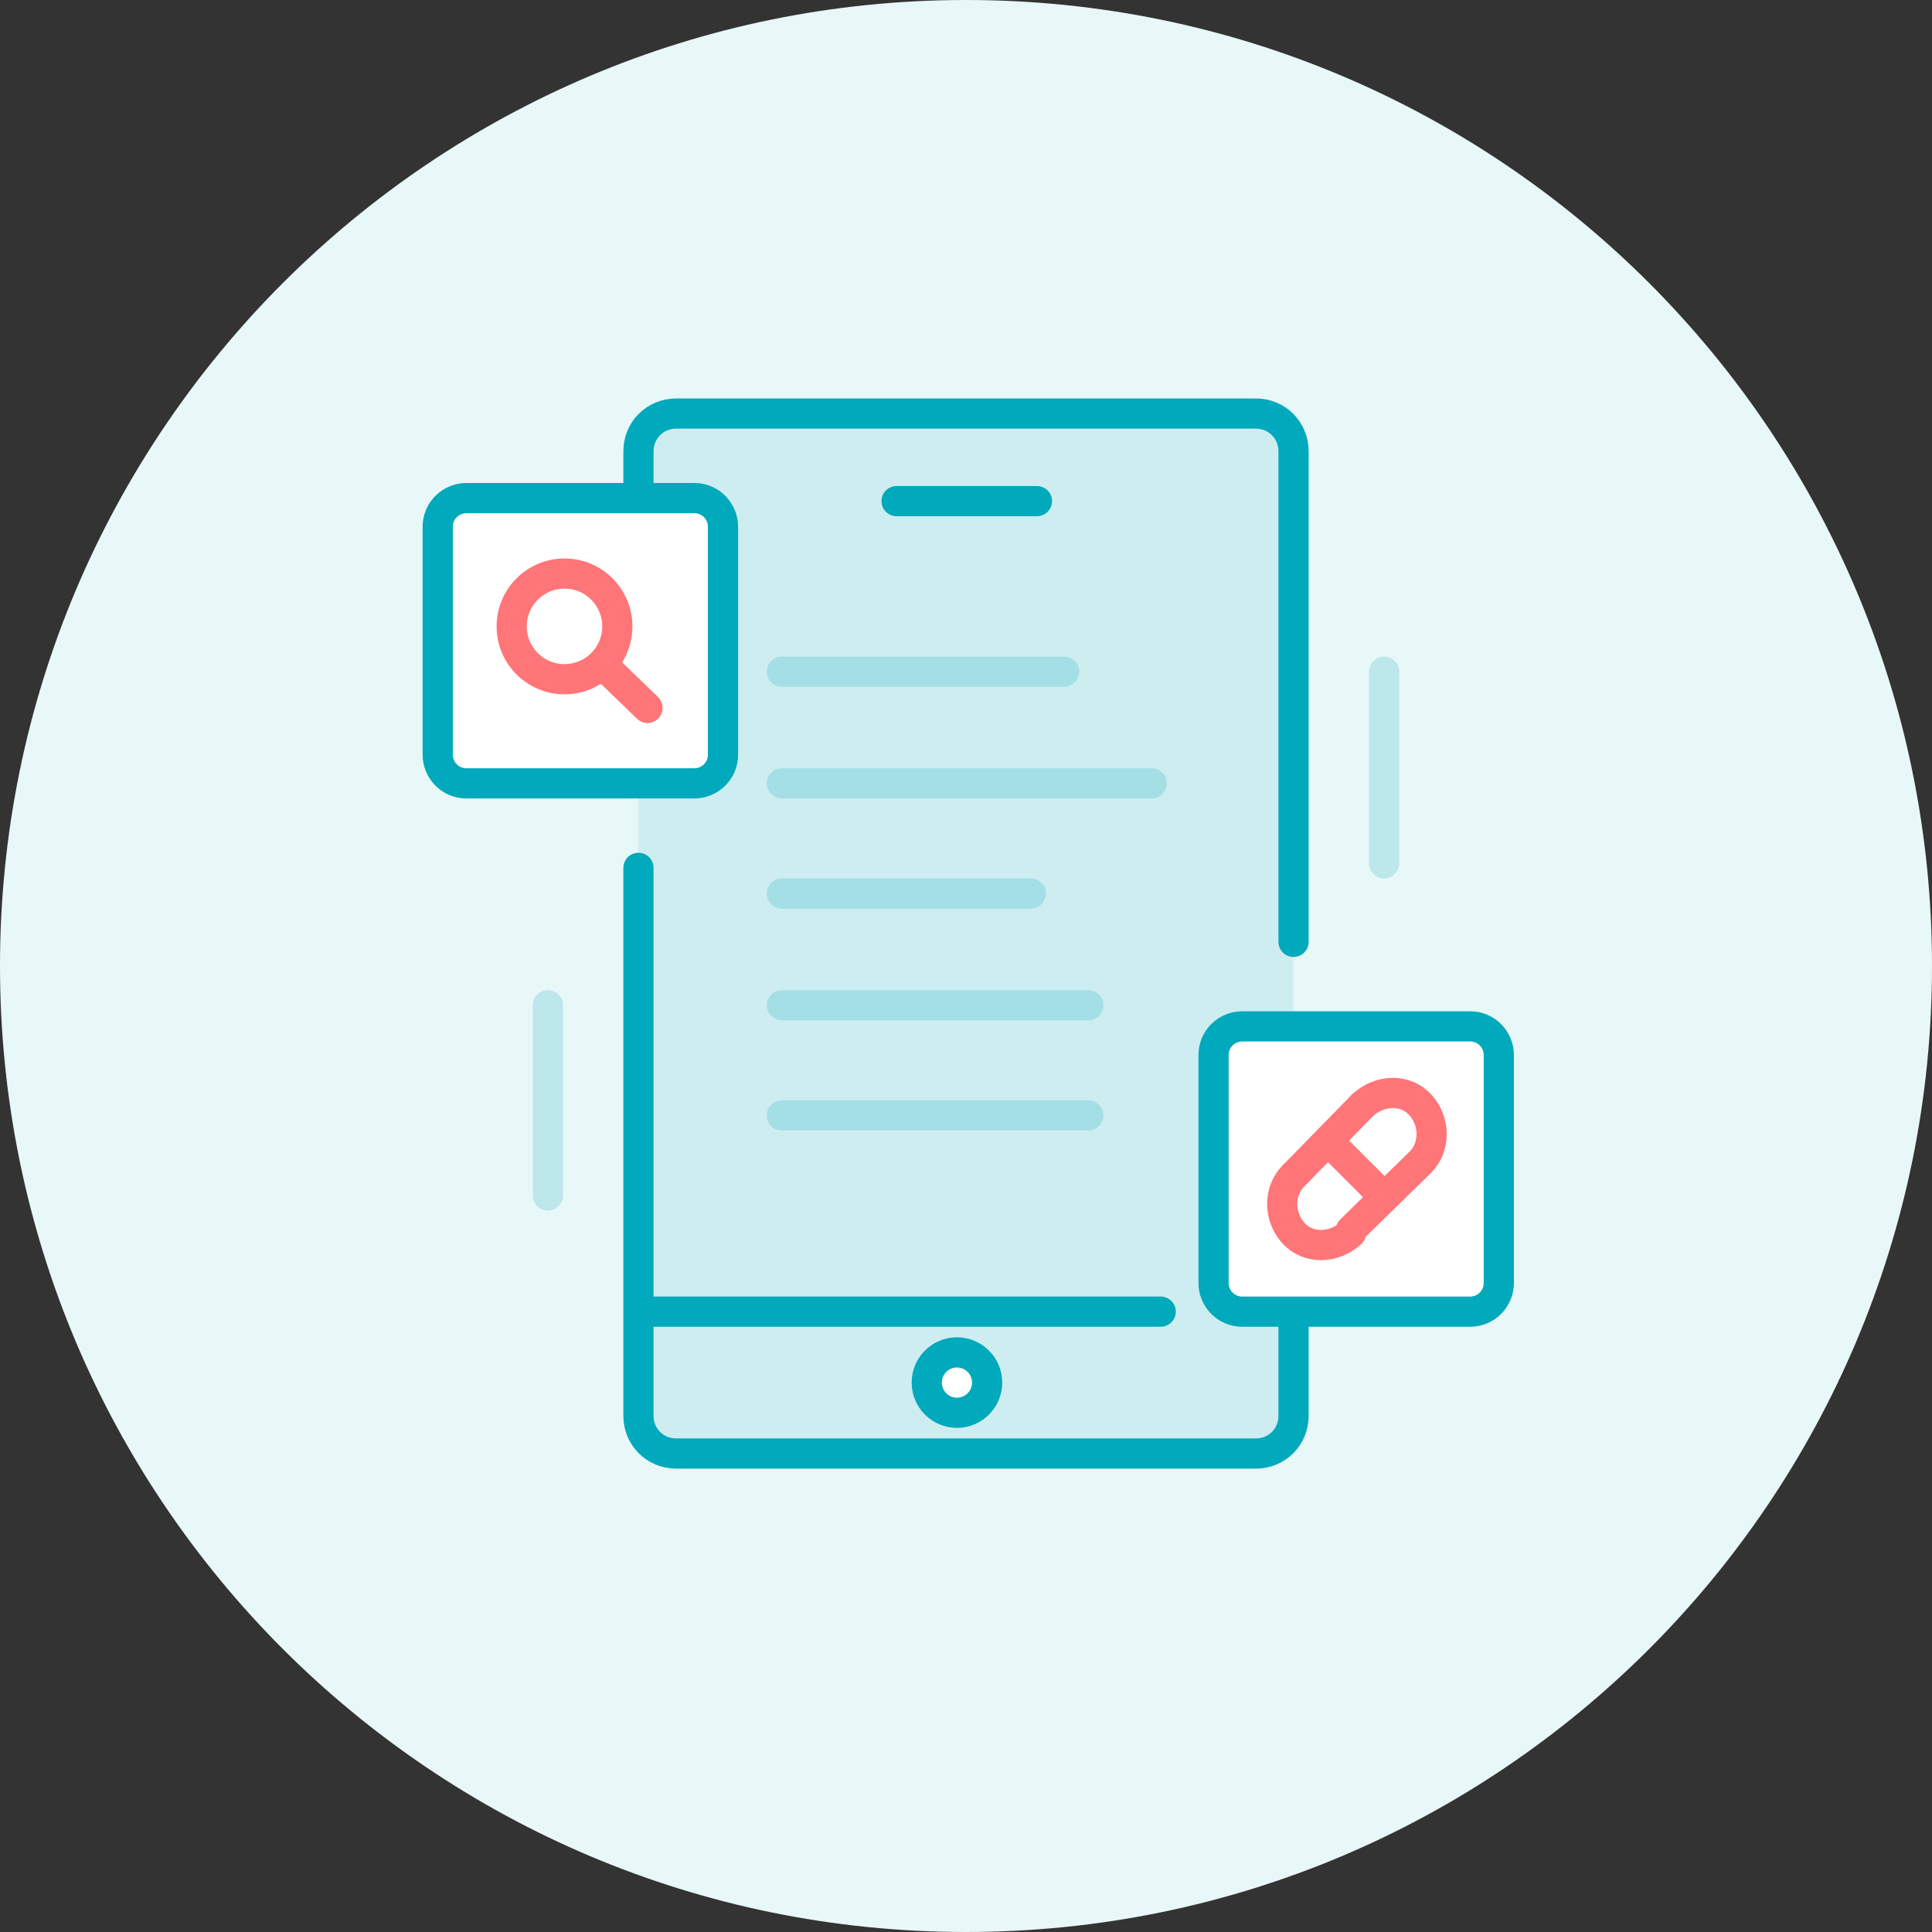 <?xml version="1.0" encoding="UTF-8"?>
<svg fill="none" viewBox="0 0 128 128" height="64" width="64" xmlns="http://www.w3.org/2000/svg">
<rect x="0" y="0" width="128" height="128" fill="#333333" stroke="none"/>
<path d="m64 128c35.346 0 64-28.654 64-64s-28.654-64-64-64-64 28.654-64 64 28.654 64 64 64z" fill="#E8F7F8"/>
<path d="m85.7 62.4v-32.5c0-1.4-1.1-2.5-2.5-2.5h-38.4c-1.4 0-2.5 1.1-2.5 2.5v64c0 1.4 1.1 2.5 2.5 2.5h38.4c1.4 0 2.5-1.1 2.5-2.5v-31.5z" fill="#fff"/>
<path d="m85.7 62.4v-32.5c0-1.4-1.1-2.5-2.5-2.5h-38.4c-1.4 0-2.5 1.1-2.5 2.5v64c0 1.4 1.1 2.5 2.5 2.5h38.4c1.4 0 2.5-1.1 2.5-2.5v-31.5z" fill="#0AA7B9" opacity=".2"/>
<path d="m42.3 49v-19.1c0-1.4 1.1-2.5 2.5-2.5h38.4c1.4 0 2.5 1.1 2.5 2.5v32.5" stroke="#00A9BB" stroke-linecap="round" stroke-linejoin="round" stroke-miterlimit="10" stroke-width="2"/>
<path d="m85.7 71.4v22.4c0 1.4-1.1 2.5-2.5 2.5h-38.4c-1.4 0-2.5-1.1-2.5-2.5v-36.3" stroke="#00A9BB" stroke-linecap="round" stroke-linejoin="round" stroke-miterlimit="10" stroke-width="2"/>
<path d="m42.4 86.9h34.5" stroke="#00A9BB" stroke-linecap="round" stroke-linejoin="round" stroke-miterlimit="10" stroke-width="2"/>
<path d="m59.4 33.2h9.3" stroke="#00A9BB" stroke-linecap="round" stroke-linejoin="round" stroke-miterlimit="10" stroke-width="2"/>
<path d="m36.3 66.6v12.6" stroke="#BCE7EB" stroke-linecap="round" stroke-linejoin="round" stroke-miterlimit="10" stroke-width="2"/>
<path d="m91.7 44.5v12.7" stroke="#BCE7EB" stroke-linecap="round" stroke-linejoin="round" stroke-miterlimit="10" stroke-width="2"/>
<path d="m63.4 93.6c1.105 0 2-0.895 2-2s-0.895-2-2-2-2 0.895-2 2 0.895 2 2 2z" fill="#fff" stroke="#00A9BB" stroke-linecap="round" stroke-linejoin="round" stroke-miterlimit="10" stroke-width="2"/>
<path d="m97.4 86.9h-15.1c-1.1 0-1.9-0.9-1.9-1.9v-15.1c0-1.1 0.9-1.9 1.9-1.9h15.1c1.1 0 1.9 0.9 1.9 1.9v15.1c0 1-0.8 1.9-1.9 1.9z" fill="#fff" stroke="#00A9BB" stroke-linecap="round" stroke-linejoin="round" stroke-miterlimit="10" stroke-width="2"/>
<path d="m85.8 77.8 4.4-4.5" stroke="#FF7578" stroke-linecap="round" stroke-linejoin="round" stroke-miterlimit="10" stroke-width="2"/>
<path d="m89.5 81.5 4.5-4.4" stroke="#FF7578" stroke-linecap="round" stroke-linejoin="round" stroke-miterlimit="10" stroke-width="2"/>
<path d="m94.1 77c1-1 1-2.7 0-3.8s-2.7-1-3.8 0" stroke="#FF7578" stroke-linecap="round" stroke-linejoin="round" stroke-miterlimit="10" stroke-width="2"/>
<path d="m85.7 77.9c-1 1-1 2.7 0 3.8s2.7 1 3.8 0" stroke="#FF7578" stroke-linecap="round" stroke-linejoin="round" stroke-miterlimit="10" stroke-width="2"/>
<path d="m88 75.6 3.7 3.7" stroke="#FF7578" stroke-linecap="round" stroke-linejoin="round" stroke-miterlimit="10" stroke-width="2"/>
<path d="m46 51.9h-15.1c-1.1 0-1.9-0.9-1.9-1.9v-15.1c0-1.1 0.9-1.9 1.9-1.9h15.1c1.1 0 1.9 0.9 1.9 1.9v15.1c0 1.1-0.9 1.9-1.9 1.9z" fill="#fff" stroke="#00A9BB" stroke-linecap="round" stroke-linejoin="round" stroke-miterlimit="10" stroke-width="2"/>
<path d="m42.9 46.9-3-2.9" stroke="#FF7578" stroke-linecap="round" stroke-linejoin="round" stroke-miterlimit="10" stroke-width="2"/>
<path d="m37.4 45c1.933 0 3.5-1.567 3.5-3.5s-1.567-3.5-3.5-3.5-3.5 1.567-3.5 3.5 1.567 3.5 3.5 3.5z" stroke="#FF7578" stroke-linecap="round" stroke-linejoin="round" stroke-miterlimit="10" stroke-width="2"/>
<path d="m70.5 44.5h-18.7" opacity=".2" stroke="#00A9BB" stroke-linecap="round" stroke-linejoin="round" stroke-miterlimit="10" stroke-width="2"/>
<path d="m76.3 51.9h-24.5" opacity=".2" stroke="#00A9BB" stroke-linecap="round" stroke-linejoin="round" stroke-miterlimit="10" stroke-width="2"/>
<path d="m68.3 59.2h-16.5" opacity=".2" stroke="#00A9BB" stroke-linecap="round" stroke-linejoin="round" stroke-miterlimit="10" stroke-width="2"/>
<path d="m72.1 66.6h-20.3" opacity=".2" stroke="#00A9BB" stroke-linecap="round" stroke-linejoin="round" stroke-miterlimit="10" stroke-width="2"/>
<path d="m72.1 73.9h-20.3" opacity=".2" stroke="#00A9BB" stroke-linecap="round" stroke-linejoin="round" stroke-miterlimit="10" stroke-width="2"/>
</svg>
